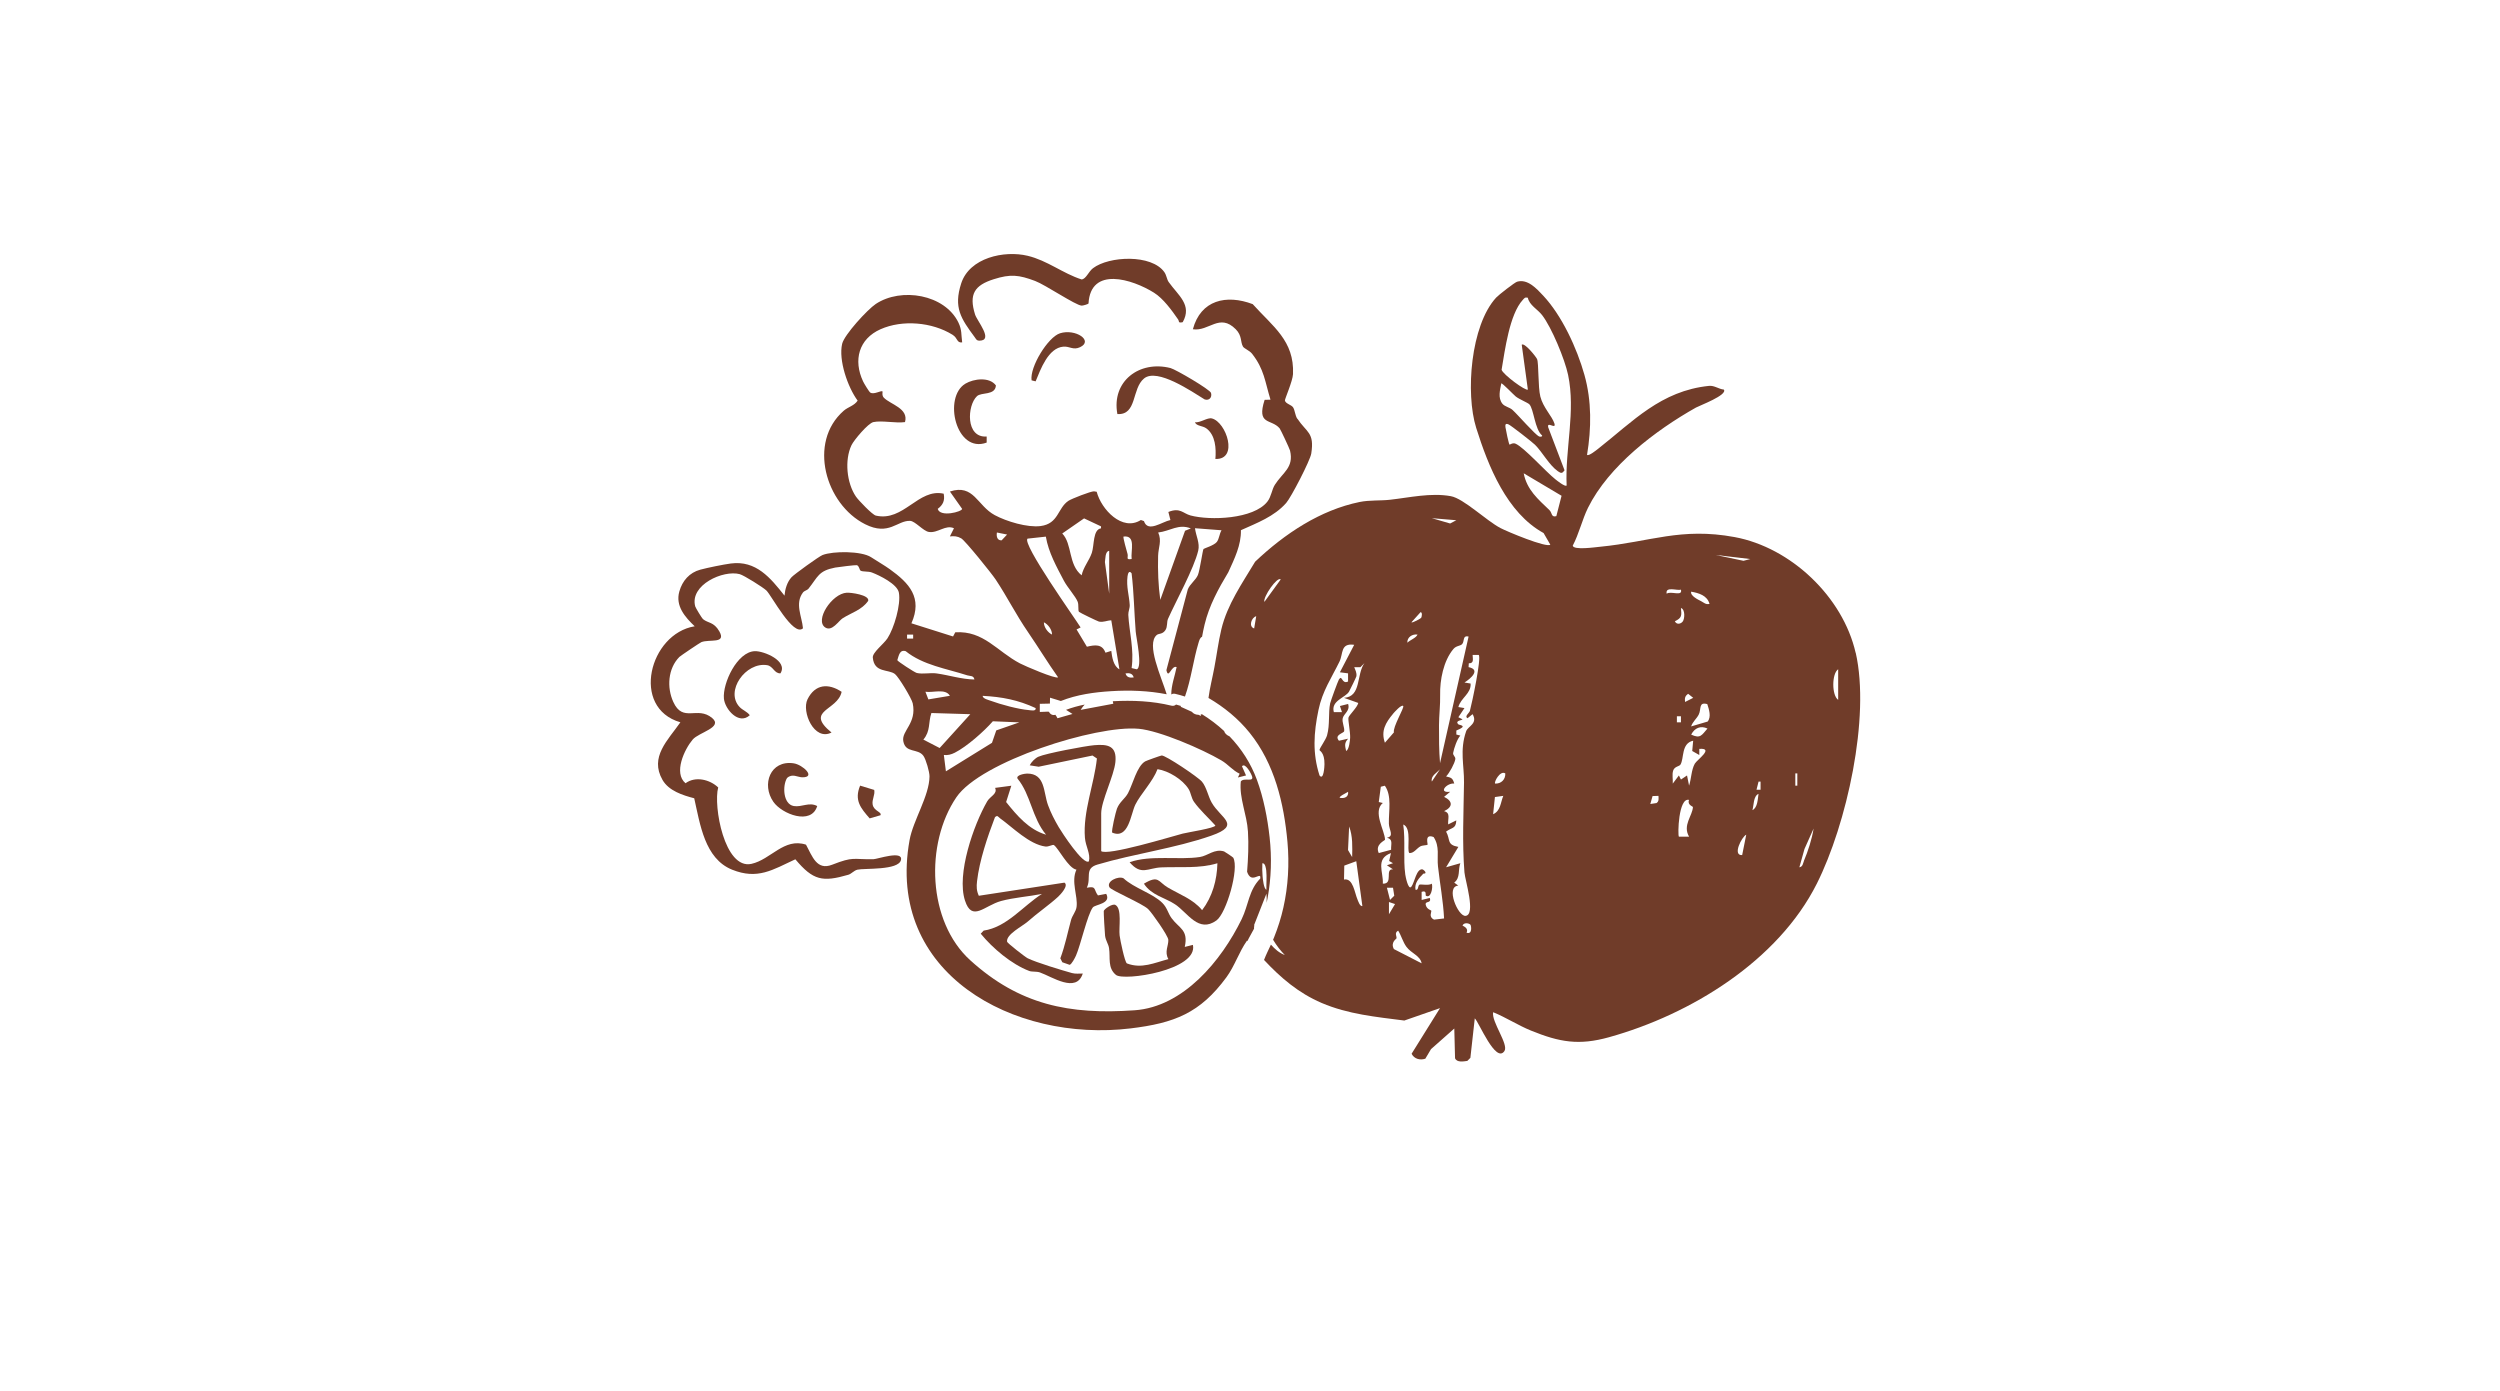 <?xml version="1.0" encoding="UTF-8"?> <svg xmlns="http://www.w3.org/2000/svg" id="Layer_1" data-name="Layer 1" viewBox="0 0 635.82 353.82"><defs><style> .cls-1 { fill: #703c29; } </style></defs><path class="cls-1" d="M329.95,106.53c-.59-.89-.6-2.2-1.09-2.94-.42-.64-1.92-.92-2.07-1.73-.06-.35,1.98-4.93,2.06-6.72.36-8.5-5.14-12.09-10.25-17.79-6.71-2.54-13.23-1.05-15.22,6.39,4.12.6,6.76-4.18,10.91,0,1.65,1.67,1.13,3.18,1.83,4.4.3.52,1.66.99,2.32,1.83,3.1,3.97,3.25,7.01,4.68,11.68l-1.49.04c-2.1,6.53,1.67,4.75,3.81,7.24.23.27,2.53,5.16,2.65,5.66,1.04,4.33-1.86,5.56-3.85,8.69-.79,1.24-.92,3.05-1.92,4.31-3.51,4.45-14.55,4.85-19.56,3.5-1.88-.51-2.64-2.09-5.61-.88l.52,2.05c-2.14.43-5.75,3.29-6.73.27l-.78-.28c-4.73,3.01-10.07-2.68-11.24-7.18l-.7-.11c-.8-.02-5.67,1.87-6.48,2.41-2.8,1.86-2.46,5.81-7.08,6.42-3.35.44-8.68-1.17-11.67-2.78-4.47-2.41-5.32-8.01-11.4-6l3.11,4.41c0,.72-5.61,2.22-6.21,0,1.36-1.01,1.86-2.15,1.52-3.86-6.46-1.45-10.19,7.21-17.26,5.57-.89-.21-4.41-3.89-5.05-4.82-2.37-3.46-2.94-9.31-1.14-13.09.63-1.31,4.22-5.58,5.56-5.87,2.16-.47,5.7.34,8.05,0,.98-3.51-3.7-4.47-5.38-6.2-.59-.61-.26-1.51-.34-1.59-.35-.35-2.15.88-3.1.29-.32-.2-1.6-2.32-1.85-2.86-2.53-5.4-1.09-10.8,4.45-13.26,5.56-2.47,13.11-1.82,18.31,1.41,1.39.87,1,2.09,2.45,1.95-.27-2.03-.05-3.15-.94-5.02-3.46-7.22-14.58-9.06-21.04-4.76-2.11,1.41-8.01,7.82-8.55,10.14-.96,4.15,1.42,11.02,3.94,14.44-.85,1.31-2.42,1.59-3.55,2.58-9.18,8.04-4.61,23.78,5.45,28.85,6.07,3.06,8.17-1,11.45-.85,1.29.06,3.33,2.6,4.77,2.82,2.29.35,4.25-1.93,6.38-.94l-1.04,2.07c1.13-.1,1.87-.08,2.89.5,1.01.57,7.77,8.97,8.75,10.46,3.03,4.56,5.01,8.69,8.31,13.5,2.57,3.75,4.94,7.67,7.57,11.38-.63.48-8.42-2.87-9.69-3.54-5.86-3.07-9.23-8.37-16.46-7.91l-.56,1.06-10.59-3.35c2.88-6.49-.53-10.2-5.53-13.78-1.22-.88-3.32-2.11-4.73-3.03-2.45-1.6-9.67-1.6-12.35-.55-.94.37-7.18,4.89-7.87,5.63-1.14,1.23-1.66,3.06-1.8,4.7-3.56-4.53-7.25-9.02-13.64-8.18-1.8.23-6.01,1.09-7.77,1.57-2.75.74-4.57,2.81-5.34,5.56-1.04,3.67,1.46,6.51,3.91,8.84-11.5,1.87-16.36,20.73-3.64,24.42-3.15,4.53-7.9,8.82-4.54,14.66,1.59,2.77,5.14,3.9,8.06,4.66,1.49,6.56,2.64,15.34,9.63,18.16,6.49,2.61,10.28.06,16.09-2.64,4.52,5.39,6.9,5.84,13.46,3.94.81-.23,1.43-1.09,2.34-1.3,1.74-.4,10.43.22,11.06-2.45.6-2.55-5.99-.23-7.01-.21-5.34.09-4.98-.75-10.49,1.4-3.92,1.54-5.05-2.14-6.65-5.1-5.59-1.83-8.93,3.78-13.87,4.88-6.86,1.52-9.75-14.75-8.46-19.43-2.14-2.03-5.8-2.93-8.31-1.07-3.12-2.6-.27-8.65,1.82-11.11,1.56-1.84,7.79-3.09,4.96-5.47-3.78-3.19-7.44,1.31-9.9-4.12-1.66-3.66-1.37-8.47,1.56-11.43.29-.29,5.27-3.64,5.59-3.76,2.05-.81,6.42.51,4.56-2.75-1.41-2.46-2.88-2.03-4.16-3.11-.28-.24-1.87-2.87-1.97-3.24-1.44-5.46,7.14-9.31,11.32-8.19,1.08.29,5.9,3.33,6.77,4.14,1.3,1.23,6.87,11.94,9.32,9.63-.27-3.04-2.12-6.29,0-9.11.32-.43,1.09-.57,1.38-.93,2.45-3.07,2.52-4.57,6.8-5.4.68-.13,5.26-.69,5.52-.61.62.19.64,1.19.95,1.39.53.33,1.98.12,2.9.48,1.96.75,6.44,2.94,6.84,5.11.56,3.03-1.23,9.07-2.9,11.62-.96,1.47-3.84,3.59-3.73,4.9.35,3.98,3.97,2.89,5.64,4.19.96.76,4.25,6.22,4.51,7.43,1.08,5.09-2.86,6.97-2.4,9.62.56,3.17,3.68,1.76,5.12,3.75.65.9,1.56,4.11,1.55,5.21-.04,4.98-4.16,11.17-5.07,16.21-6.13,33.91,26.51,51.5,56.21,47.9,11.11-1.35,17.66-3.86,24.38-13.01,2.08-2.83,3.2-6.44,5.23-9.31.03.04.07.08.1.12.51-1.08,1.15-2.1,1.69-3.16-.02-.28,0-.55.08-.82-.03-.02-.05-.05-.08-.07l3.15-8.02c.08.72.08,1.51.05,2.32.09-.39.17-.77.24-1.16.94-5.11,1.09-10.33.52-15.49-.54-4.88-1.53-9.98-3.22-14.6-1.54-4.2-3.94-7.92-6.96-11.06-.83-.36-1.23-.83-1.39-1.37-1.72-1.6-3.62-3.03-5.64-4.28-.11.04-.22.07-.34.1.04.12.08.24.13.36l-.68-.31c-.65,0-1.28-.26-1.68-.76l-2.85-1.29c.03-.06.06-.13.09-.19-.42-.13-.83-.25-1.26-.37-.28.27-.68.41-1.17.29-4.84-1.19-9.94-1.4-14.91-1.13.05.18.09.39.12.64l-8.3,1.56c.37-.59.71-1.03,1.03-1.35-1.62.32-3.22.76-4.75,1.34l1.64,1.05-3.82,1.09c-.17-.37-.35-.66-.54-.89-.72.25-1.36-.18-1.62-.77-.66-.05-1.43.06-2.33.06v-2.07s2.57-.06,2.57-.06l.03-1.5,2.75.84c4.05-1.62,8.53-2.24,12.83-2.5,4.67-.29,9.48-.12,14.09.79-1.39-4.52-5.29-12.74-2.52-15.08.51-.43,1.44-.12,2.18-1.21.62-.91.3-2.07.69-2.92,2.07-4.63,6.56-12.71,7.67-17.31.47-1.95-.59-3.79-.82-5.71l6.75.52c-.55.89-.59,2.18-1.19,2.96-.68.89-3.26,1.65-3.39,1.8-.22.26-.93,5.43-1.43,6.62-.56,1.32-2.04,2.3-2.57,3.66l-5.44,20.53c.54,2.5,1.24-1.31,2.6-.78-.45,2.27-1.37,4.61-1.36,6.97.26-.18.6-.25,1-.16.84.19,1.66.43,2.48.69,1.56-4.38,2.14-9.36,3.44-13.64.18-.58.34-1.3.91-1.57.19-1.04.39-2.07.64-3.09,1.15-4.82,3.51-9.12,6.04-13.33,1.56-3.44,3.28-6.88,3.2-10.68,4.11-1.86,8.43-3.44,11.51-6.92,1.24-1.4,6.1-10.79,6.38-12.57.85-5.43-1.17-5.3-3.53-8.87ZM263.4,180.09c.13.89-1.23.55-1.8.5-2.65-.22-7.06-1.42-9.6-2.35-.59-.22-2.09-.55-2.09-1.27,4.92.26,9.03,1.04,13.5,3.12ZM259.25,183.72l-5.87,2.04-1.09,3.16-11.72,7.25-.52-4.15c1.05.09,1.85-.12,2.79-.59,3.04-1.54,7.42-5.41,9.67-7.99l6.75.28ZM230.69,161.39h1.55v1.03h-1.55v-1.03ZM233.13,171.14c-.52-.12-4.87-2.95-4.92-3.24.39-1.17.58-2.75,2.13-2.29,4.39,3.56,10.41,4.44,15.68,6.15.68.22,1.62,0,1.8,1.05-3.27-.04-6.41-1.09-9.62-1.54-1.62-.23-3.44.26-5.08-.12ZM241.59,176.96l-5.48.92-.75-1.95c1.88.32,5.08-.92,6.23,1.03ZM234.84,188.1c1.87-2.23,1.2-4.27,2.04-6.76l9.9.3-7.8,8.6-4.14-2.14ZM321.05,219.55c.76-.09.93,1.36.99,1.86.17,1.62,0,3.27.04,4.88-.68-.24-.92-2.78-.97-3.44-.09-1.11-.11-2.2-.06-3.31ZM289.57,185.34c5.41.51,16.21,5.21,21.04,8.04,1.8,1.05,2.84,2.55,4.67,3.4l-.45.96,2.07-.52-1.03-2.33c.81-1.05,2.37,1.89,2.58,2.61.44,1.52-2.11.16-2.88,1.25-.44,4.26,1.55,8.31,1.82,12.75.21,3.36.05,6.85-.22,10.2.18.57.51,1.25,1.11,1.45,1.14.37,2.45-1.23,2.24.29-2.93,2.94-2.96,6.69-4.73,10.33-5.14,10.55-14.81,22.29-27.21,23.17-16.61,1.18-29.31-1.38-41.81-12.71-10.89-9.87-11.54-29.66-3.54-41.46,6.17-9.11,35.62-18.42,46.33-17.42ZM282.1,140.1v10.9l-1.09-8.05c.15-.78.01-2.72,1.09-2.86ZM275.71,131.84l4.31,2.03v.5c-2.1.31-1.69,4.32-2.34,6.24-.65,1.93-2.16,3.64-2.59,5.71-3.44-2.74-2.34-7.94-4.93-10.64l5.55-3.84ZM254.74,137.43c-1.18.04-1.35-1.06-1.2-2l2.59.52-1.39,1.48ZM265.49,158.27c1.07.51,2.09,1.88,2.07,3.12-1.07-.51-2.09-1.88-2.07-3.12ZM282.62,165.54l-1.47.46c-.83-2.27-2.69-2-4.72-1.52l-2.63-4.39,1.03-.51c-1.4-2.29-14.98-21.31-13.5-22.59l4.66-.51c.66,3.99,2.74,7.7,4.6,11.24.86,1.64,2.99,4,3.5,5.34.3.79.04,2.21.32,2.54.18.22,4.79,2.43,5.09,2.49,1.21.23,1.99-.3,3.13-.32l2.07,12.46c-1.53-.82-1.88-3.11-2.07-4.68ZM285.74,136.46c3.26-.4,1.79,3.67,2.07,5.71-1.6.27-.81-.44-1.04-1.27-.19-.69-1.22-4.25-1.03-4.44ZM286.25,171.26c.97-.14,1.8,0,2.08,1.03-.97.14-1.8,0-2.08-1.03ZM289.11,170.22l-1.31-.31c.68-4.59-.61-9.22-.84-13.54-.04-.83.41-1.68.36-2.51-.14-2.43-.9-4.63-.56-7.28.09-.71.39-1.64,1.04-.77.59,4.91.65,9.87,1.04,14.8.12,1.54,1.8,9.13.26,9.62ZM301.39,134.99l-6.3,17.57c-.51-3.71-.65-7.44-.55-11.19.06-2.15.99-3.8.02-5.94,3.04-.35,5.17-2.29,8.31-1.04l-1.48.6Z"></path><path class="cls-1" d="M471.94,166.03c-3.24-14.22-16.46-26.79-30.8-29.44-13.65-2.52-21.46,1.22-34.15,2.46-1.28.12-6.77.93-7-.27,1.57-2.97,2.44-6.71,3.87-9.61,5.28-10.68,17.17-19.71,27.46-25.51.89-.5,8.14-3.2,7.1-4.58-1.3-.12-2.4-1.08-3.77-.94-12.25,1.26-19.37,9.06-28.18,15.98-.49.38-2.4,1.94-2.84,1.57,1.11-6.72,1.21-13.68-.67-20.36-1.89-6.73-5.71-15.05-10.49-20.15-1.69-1.8-3.97-4.32-6.64-3.53-.6.18-4.7,3.36-5.32,4.04-6.49,7.06-7.83,24.37-5.07,33.14,3.06,9.75,7.79,21.61,17.14,26.74l1.71,2.96c-1.01.84-11-3.35-12.66-4.22-3.62-1.89-9.38-7.53-12.65-8.12-5.07-.92-10.53.36-15.46.91-2.46.28-5.18.05-7.73.57-10.01,2.05-19.05,8.05-26.57,15.18-3.3,5.51-7.09,10.88-8.6,17.21-.75,3.18-1.16,6.42-1.76,9.62-.48,2.61-1.16,5.2-1.51,7.83,3.97,2.32,7.6,5.28,10.48,8.87,6.32,7.85,8.72,17.91,9.61,27.78.5,5.52.18,11.25-1.04,16.66-.57,2.56-1.39,5.15-2.37,7.59-.08.2-.16.39-.25.59.89,1.49,1.98,2.89,2.99,3.89-1.41-.52-2.53-1.51-3.54-2.65-.6,1.29-1.24,2.57-1.75,3.9,4.2,4.49,8.74,8.41,14.66,10.94,6.74,2.88,13.82,3.54,21.02,4.47l9.08-3.16-7.23,11.61c.67,1.32,2.12,1.7,3.49,1.26l1.45-2.44,5.92-5.24.19,7.56c.47,1.14,2.16.81,3.12.68l.78-.78,1.12-10.05c1.05.96,5.33,11.58,7.54,8.32,1.14-1.68-3.35-7.46-2.87-9.88,3.27,1.33,6.34,3.34,9.61,4.67,7.31,2.97,12.19,3.83,19.87,1.69,20.77-5.78,42.98-19.41,52.85-39.07,7.55-15.05,13.64-42.23,9.88-58.72ZM318.97,159.83c-1.5-.46-.69-2.8.52-3.11l-.52,3.11ZM321.57,153.08c-.4-1.21,3.28-6.55,4.15-5.71l-4.15,5.71ZM373.5,161.91l-7.26,32.19c-.27-3.18-.27-6.43-.26-9.63,0-2.41.35-5.21.29-7.77-.08-3.71.82-8.6,3.38-11.65.72-.85,1.69-.73,2.18-1.2.71-.68.05-2.35,1.68-1.95ZM370.38,132.31l-1.57.83-4.66-1.35,6.23.52ZM366.23,195.66l-2.07,3.11c-.35-1.43,1.24-2.21,2.07-3.11ZM361.3,155.68c.5.07.32,1.15.14,1.46-.07.12-2.21,1.37-2.48,1.13l2.34-2.59ZM360.52,161.39c-.37.88-1.87,1.35-2.59,2.07-.1-1.39,1.27-2.27,2.59-2.07ZM354.29,181.53c.24-.29,2.16-2.48,2.59-1.97.33.4-2.71,5.37-2.37,6.71l-2.29,2.63c-1.06-3.02.17-5.08,2.08-7.37ZM337.53,186.96c-.34,1.21-1.84,3.17-1.95,3.78-.04.21,1.32.54,1.27,3.63,0,.49-.19,4.25-1.26,2.85-1.81-5.62-1.48-10.85-.27-16.63,1.02-4.89,3.29-8.11,5.34-12.31,1.01-2.06.19-4.78,3.75-4.29l-3.64,6.99,2.08.27v2.08c-1.64.8-1.47-1.9-2.33-.51-.26.43-2.11,5.5-2.23,6.08-.49,2.41-.03,5.4-.77,8.06ZM340.79,202.92c-.5-.23,1.65-1.3,2.07-1.55.15,1.34-.89,1.74-2.07,1.55ZM343.12,210.2c.95,2.48.82,5.17.77,7.79l-1.05-1.8.28-5.99ZM345.27,228.82c-.77-1.73-1.11-5.57-3.45-5.13l.07-3.54,3.05-1.12,1.55,11.42c-.65.06-.99-1.11-1.22-1.62ZM341.83,177.49l3.62,1.29c-.24,1.14-2.34,3.06-2.5,3.74-.14.62.48,3.62.43,5.08-.02.62-.27,3.18-1.03,3.38-.31-1.42-.47-1.98.51-3.11l-2.33.52c-1.3-1.53,1.22-1.88,1.33-2.44.16-.85-.61-2.28-.37-3.29.28-1.17,1.94-1.88,1.37-3.62l-2.08.52.52,1.55h-2.07c-.8-2.92,2.95-3.65,3.87-5.21.21-.36,1.84-3.68,1.87-3.9.13-.88-.25-1.54-.55-2.31h1.57s1.03-1.04,1.03-1.04c-2.1,2.88-.72,8.52-5.19,8.83ZM352.25,213.55c-.06-2.33-3.2-7.13-.56-9.33l-1.03-.24.52-3.89,1.03-.26c1.82,2.59.96,6.37,1.02,9.62.03,1.64,1.44,3.22-.5,3.61,1.64.39,1,1.59,1.07,3.06l-3.14.84c-1.04-2.23,1.6-3.19,1.59-3.4ZM353.76,216.95l-.46,2.02.98.57-1.55.52,1.55,1.04c-2.21-.19.2,3.76-2.59,3.64.19-2.95-1.96-6.29,2.07-7.78ZM354.28,225.77l.32,2.04-1.08,1.07-.79-3.11h1.56ZM353.25,229.41l1.55.52-1.55,2.59v-3.11ZM354.5,241.37c-.9-1.68.6-2.55.66-2.7.17-.47-.65-1.41.43-1.98.81,1.27,1.2,2.89,2.11,4.12,1.25,1.69,3.51,2.22,3.86,4.19l-7.05-3.62ZM364.68,233.87c-1.42-.69-.53-1.93-.67-2.28-.04-.09-1.15-.33-1.4-1.43-.27-1.18,1.53-.25,1.02-1.79l-2.07.52v-2.07c1.42-.5.9.87,1.08.98,1.28.83,1.85-2.08,1.51-3.06-.73.56-2.91.08-3.14.25-.49.34-.18,1.48-1,1.31-.34-1.72.9-2.99,1.99-4.11,1.25.04.02-1.04-.19-1.08-1.58-.29-2.05,3.38-2.86,4.4-.81,1.02-1.5-2.74-1.55-3.1-.55-3.96.07-8.66-.52-12.72,2.32.89.79,6.54,1.56,7.27,1.18.03,1.75-1.08,2.75-1.68.57-.34,1.63-.26,1.88-.45.14-.11-.88-2.88,1.54-1.95,1.62,2.45.82,4.88,1.11,7.46.49,4.41,1.33,8.81,1.55,13.25l-2.59.3ZM372.99,237.2c.61-1.28-1.08-1.72-1.04-1.81.41-.89,1.73-.58,2.03-.2.2.25.54,2.57-.99,2.02ZM373.87,180.71c-.19.7-1.51,1.45-.64,1.96l1.29-1.04c1.4,2.41-1.2,3.08-1.64,4.35-1.68,4.87-.48,8.68-.54,13.05-.1,7.63-.49,15.21.11,22.84.16,1.98,2.98,10.85.26,11.06-1.92.15-5.12-7.49-1.83-7.69l-1.03-.77c1.63-1.26.91-3.27,1.56-4.93l-3.63,1.03,3.12-5.18c-3.04-.55-1.94-1.79-3.12-3.89,1.51-1.13,2.51-.67,2.6-2.86l-2.07,1.03c-.12-1.52.68-2.93-1.04-3.37,2.26-1.06,2.26-2.55,0-3.64l1.55-1.29c-3.22.38-.85-2.31,1.04-2.09-.42-1.43-.74-1.48-2.08-1.81.86-.86,2.2-3.34,2.35-4.4.09-.64-.66-.95-.55-1.58.19-1.13,1.03-3.58,1.83-4.41l-1.02-.27v-1.02c3.17-1.26.72-1.36.51-1.57-1-1.02,1.1-1,1.04-1.29l-1.04-.52,1.56-2.33-1.56-.26c.65-2.37,3.3-3.43,3.12-5.98l-1.56-.26c1.68-1.05,4.16-3.28,1.04-3.91l.06-.98c1.36.04,1.01-1.06.97-2.13h1.55c.75.71-1.72,12.31-2.22,14.14ZM379.74,207.08l.46-4.37,2.13-.3c-.71,1.69-.66,3.83-2.59,4.67ZM380.25,199.29c-.35-.34,1.27-3.45,2.59-2.59.07,1.54-1.05,2.66-2.59,2.59ZM382.1,102.68c-1.19-1.53-.6-3.48-.28-5.17.19-.2,3.16,2.92,3.68,3.33.91.73,3.07,1.58,3.46,1.99,1.14,1.22,1.37,6.38,3.24,7.92.11.35-.49.38-.77.25-1.04-.47-5.36-5.48-6.76-6.75-.75-.68-1.99-.83-2.57-1.58ZM395.82,131.27c-1.36.37-1.01-.83-1.78-1.56-2.84-2.73-5.71-5.12-6.52-9.34l9.63,5.72-1.33,5.18ZM398.43,123.48c-.36.41-2.38-1.21-2.84-1.57-2.45-1.93-7.99-8.16-10.17-9.08-.7-.3-1.44.3-1.5.26-.19-.13-.96-3.79-1.04-4.43-.08-.67,0-1.04.75-.74.63.25,6.03,4.48,6.76,5.19,1.86,1.83,3.62,5.21,5.84,6.75.83.58,1.1.56,1.68-.25l-4.15-10.91c-.42-1.72,2.12.71,1.56-1.03-.6-1.85-2.87-4.03-3.57-6.82-.61-2.41-.38-8.49-.83-9.52-.26-.61-3.18-4.26-3.9-3.66l1.56,11.41c-.5.48-6.36-3.86-6.68-5.04.83-4.85,2-14.11,5.4-17.78.43-.46.52-.7,1.27-.54.4,1.92,2.48,2.93,3.63,4.42,2.44,3.15,5.78,11.26,6.61,15.2,1.96,9.33-.78,18.74-.37,28.14ZM430.11,150.48c1.96.34,4.08.97,4.67,3.11-.96.23-1.44-.33-2.15-.7-.7-.36-2.8-1.35-2.52-2.41ZM429.34,176.45l1.29,1.03-2.07,1.05c-.13-.96-.02-1.52.78-2.07ZM427.91,158.14c-.51.56-1.49.78-1.95-.13,1.77-.85,1.76-1.41,1.55-3.37,1.13.31.99,2.86.4,3.5ZM427.51,182.16v1.55h-1.03v-1.55h1.03ZM421.29,204.24l-1.57.24.57-2.02,1.5-.05c.04.76.16,1.38-.5,1.83ZM423.88,151c-.4-1.96,2.66-.72,3.63-1.03.48,1.83-2.61.24-3.63,1.03ZM429.58,212.79h-2.59c-.34-.4-.12-10.09,2.59-9.35-.55,1.23.99,1.68.98,1.79-.08,2.21-2.69,4.64-.98,7.55ZM431.03,194.23c-.9,1.63-.87,3.82-1.45,5.58l-.52-2.59-1.55,1.04-.52-1.04-1.56,2.07c.07-1.04-.21-2.3.09-3.28.34-1.1,1.56-1.08,1.85-1.53,1-1.54.14-5.43,3.25-6.1l-.24,2.62,1.8,1.02v-1.56c3.89-.28-.63,2.81-1.15,3.77ZM430.11,186.83c.89-1.69,2.4-2.36,4.15-1.54-1.5,1.71-1.79,2.64-4.15,1.54ZM434.31,183.51l-4.21,1.24c.37-1.17,1.39-1.94,1.93-3,.72-1.42-.1-3.29,2.18-2.68.43,1.33,1.08,3.24.09,4.44ZM443.08,217.47c-2.54.19-.13-4.63,1.04-5.19l-1.04,5.19ZM443.42,142.63l-7.08-1.49,8.82,1.04-1.75.45ZM445.69,206.04c.38-1.25.2-3.53,1.55-4.15-.19,1.27-.21,3.52-1.55,4.15ZM446.73,200.85l.52-2.07h.51s0,2.07,0,2.07h-1.03ZM457.11,199.81h-.51v-3.11h.51v3.11ZM458.81,218.91c-.27.64-.28,1.53-1.18,1.67l1.3-4.66,2.32-5.2c-.42,2.66-1.4,5.72-2.45,8.19ZM467.5,178c-1.67-1.16-1.64-6.7,0-7.79v7.79Z"></path><path class="cls-1" d="M300.79,81.94c-1.24.29-.84-.22-1.15-.68-1.6-2.31-3.77-5.33-6.15-6.82-5.53-3.45-16.12-6.78-16.65,2.75-.1.17-1.42.56-1.75.54-1.56-.09-9.2-5.29-11.84-6.28-4.13-1.55-6.25-1.79-10.51-.44-4.9,1.55-6.36,3.81-4.76,8.96.52,1.67,4.79,6.63,1.14,6.67-.76,0-.86-.39-1.22-.88-3.52-4.76-5.42-7.54-3.44-13.68,2.1-6.52,10.91-8.46,16.89-7.03,5.05,1.21,8.94,4.48,13.74,6.02,1.13-.11,1.74-1.98,2.89-2.86,4.07-3.1,14.89-3.61,18.15,1,.57.81.63,1.87,1.11,2.53,2.42,3.4,6.03,5.82,3.56,10.2Z"></path><path class="cls-1" d="M284.18,105.31c-1.55-8.35,5.62-13.72,13.52-11.7,1.31.34,10.06,5.46,10.3,6.33.32,1.18-.52,2.02-1.63,1.64-3.19-1.95-12.04-8.07-15.4-5.33-3.18,2.6-1.74,9.34-6.78,9.06Z"></path><path class="cls-1" d="M248.47,100.76c-2.52,2.36-2.93,10.65,2.47,10.26v1.54c-7.8,2.91-11.16-11.56-5.4-14.99,2.12-1.26,6.12-1.77,7.75.46-.19,2.61-3.68,1.66-4.82,2.73Z"></path><path class="cls-1" d="M198.49,171.25c-1.59.07-1.84-1.84-3.4-2.08-5.46-.86-10.78,6.65-6.98,10.65.76.8,1.91,1.16,2.58,2.08-2.79,2.58-6.32-1.53-6.58-4.22-.37-3.91,3.37-11.93,7.87-12.07,2.29-.07,8.5,2.48,6.51,5.64Z"></path><path class="cls-1" d="M200.17,197.86c-1.21,1.97-1.02,6.68,1.72,7.14,2.03.34,3.9-1.1,5.95,0-1.51,4.98-8.98,2.03-11.14-1.06-3.09-4.42-.8-10.68,5.14-9.81,2.32.34,5.82,3.61,2.18,3.56-1.16-.01-2.51-1.05-3.84.17Z"></path><path class="cls-1" d="M214.05,175.95c-1.01,4.85-9.54,4.67-2.57,10.35-4.42,2.27-7.66-5.3-6.11-8.44,1.93-3.9,5.31-4.15,8.68-1.91Z"></path><path class="cls-1" d="M215.35,150.74c1.01-.06,5.8.55,5.46,2.06-1.58,2.31-4.26,3.03-6.48,4.43-1.06.67-2.69,3.45-4.42,2.37-2.81-1.76,1.65-8.64,5.44-8.86Z"></path><path class="cls-1" d="M263.39,96.99l-1.03-.26c-.5-3.4,4.17-11.01,7.24-11.97,3.92-1.23,8.59,1.89,5.09,3.54-1.74.82-2.67-.26-4.23-.14-3.88.32-5.8,5.77-7.07,8.82Z"></path><path class="cls-1" d="M309.11,116.73c.21-2.65.04-6.09-2.33-7.8-.95-.68-2.53-.56-2.87-1.54,1.35.19,3.15-1.26,4.31-.97,3.67.93,6.86,10.51.89,10.31Z"></path><path class="cls-1" d="M222.34,200.9c.26,1.29-.63,2.43-.4,3.72.31,1.72,2.4,1.84,1.99,2.72l-2.75.8c-2.31-2.65-3.96-4.61-2.43-8.33l3.59,1.09Z"></path><path class="cls-1" d="M280.02,216.43c1.38,1.38,17.92-3.67,20.77-4.42,1.22-.32,8.31-1.41,8.31-2.07-1.67-1.85-4.01-4-5.42-5.99-.72-1.02-.78-2.3-1.39-3.28-1.53-2.44-5.06-4.61-7.9-5.05-1.17,3.12-4.32,6.34-5.64,9.02-1.2,2.45-1.69,8.89-5.88,7.12-.27-.4.89-5.29,1.2-6.09.67-1.74,2.04-2.51,2.81-3.94,1.23-2.29,2.25-6.86,4.37-8.09.34-.2,3.93-1.47,4.19-1.5.96-.09,9.33,5.53,10.26,6.67,1.19,1.45,1.56,3.74,2.47,5.32,2.3,4.03,7.65,5.69-.09,8.4-9.32,3.26-19.53,4.55-28.99,7.36-3.38,1-1.47,3.38-2.68,5.88,2.54-.47,1.68.46,2.83,1.96l2.1-.4c1.37,2.53-2.83,2.69-3.41,3.46-1.35,1.77-3.12,9.62-4.27,12.23-.25.57-1.14,2.29-1.63,2.36l-1.85-.65-.51-1c1.2-3.18,1.84-6.5,2.73-9.76.32-1.16,1.24-2.11,1.4-3.3.38-2.79-1.47-6.41-.03-9.49-2.09-.36-4.57-5.48-5.74-6.26-.28-.19-1.36.48-2.14.38-4.15-.55-8.38-4.93-11.54-7.18-.46-.33-.67-.94-1.31-.26-1.89,4.95-3.94,10.97-4.55,16.25-.16,1.39-.14,2.42.45,3.71l21.78-3.34c1.15.76-1.03,3.05-1.62,3.6-2.14,1.98-5.23,4.1-7.71,6.3-1.33,1.18-5.56,3.26-5.26,5.13.05.33,4.61,3.9,5.23,4.2,2.15,1.07,8.7,3.05,11.29,3.77.88.24,1.84.11,2.73.12-1.62,5.1-7.82.8-10.89-.28-.9-.31-1.99-.1-2.73-.38-4.49-1.7-9.33-5.79-12.33-9.48l.74-.78c5.94-.89,9.95-6.22,14.83-9.33-3.27.65-7.24.93-10.4,1.8-4.24,1.16-7.39,5.44-9.18-.13-2.17-6.71,2.18-19.19,5.65-25.21.75-1.3,2.72-1.93,2.01-3.43l4.13-.55-1.32,4.15c2.76,3.44,5.75,7,10.16,8.31-3.6-4.31-3.88-10.19-7.27-14.28-.42-.94,1.94-1.26,2.42-1.27,4.7-.03,4.14,4.75,5.35,8.04.75,2.04,1.63,3.72,2.72,5.59.72,1.23,6.28,9.82,7.68,8.68.44-1.96-.84-3.76-1.02-5.98-.54-6.58,2.36-13.66,3.05-20.17l-1.12-.75-13.7,2.85-2.27-.36c.4-.83,1.39-1.83,2.22-2.19,1.9-.85,11.82-2.72,14.2-2.93,3.46-.3,5.78.17,5.37,4.29-.35,3.5-3.61,9.9-3.61,13.04v9.61Z"></path><path class="cls-1" d="M301.32,240.83l2.07-.52c1.38,6.44-17.59,9.28-19.57,7.64-2.18-1.79-1.39-4.36-1.76-6.82-.17-1.09-.85-1.88-1.01-3.15-.09-.72-.38-5.97-.33-6.28.08-.5,2.19-1.95,2.94-1.56,1.76.9.84,5.77,1.09,7.77.14,1.15,1.3,6.76,1.85,7.11,3.76,1.45,7.02-.17,10.56-1.09-1.07-1.83.05-3.42-.02-4.9-.05-1.06-4.23-6.98-5.15-7.84-1.5-1.42-9.31-4.71-9.8-5.5-.95-1.54,2.26-3,3.56-2.31,2.64,2.48,7.43,3.82,9.87,6.26,1.25,1.25,1.43,2.63,2.35,3.88,1.92,2.61,4.32,2.94,3.35,7.3Z"></path><path class="cls-1" d="M313.64,218.12c1.57,2.76-1.74,14.16-4.27,15.98-4.56,3.28-7.29-1.95-10.48-4.08-2.65-1.77-6.02-2.28-7.96-5.27,3.79-2.28,3.58-.51,6.05.95,3.02,1.79,6.48,2.99,8.75,5.78,2.62-3.43,3.79-7.66,3.89-11.93-4.65,1.41-9.5.84-14.27,1.05-3.47.15-5.1,2.16-8.06-1.31,5.37-1.91,12.51-.5,17.88-1.33,2.01-.31,3.71-2.16,6.14-1.42.18.06,2.25,1.46,2.32,1.58Z"></path></svg> 